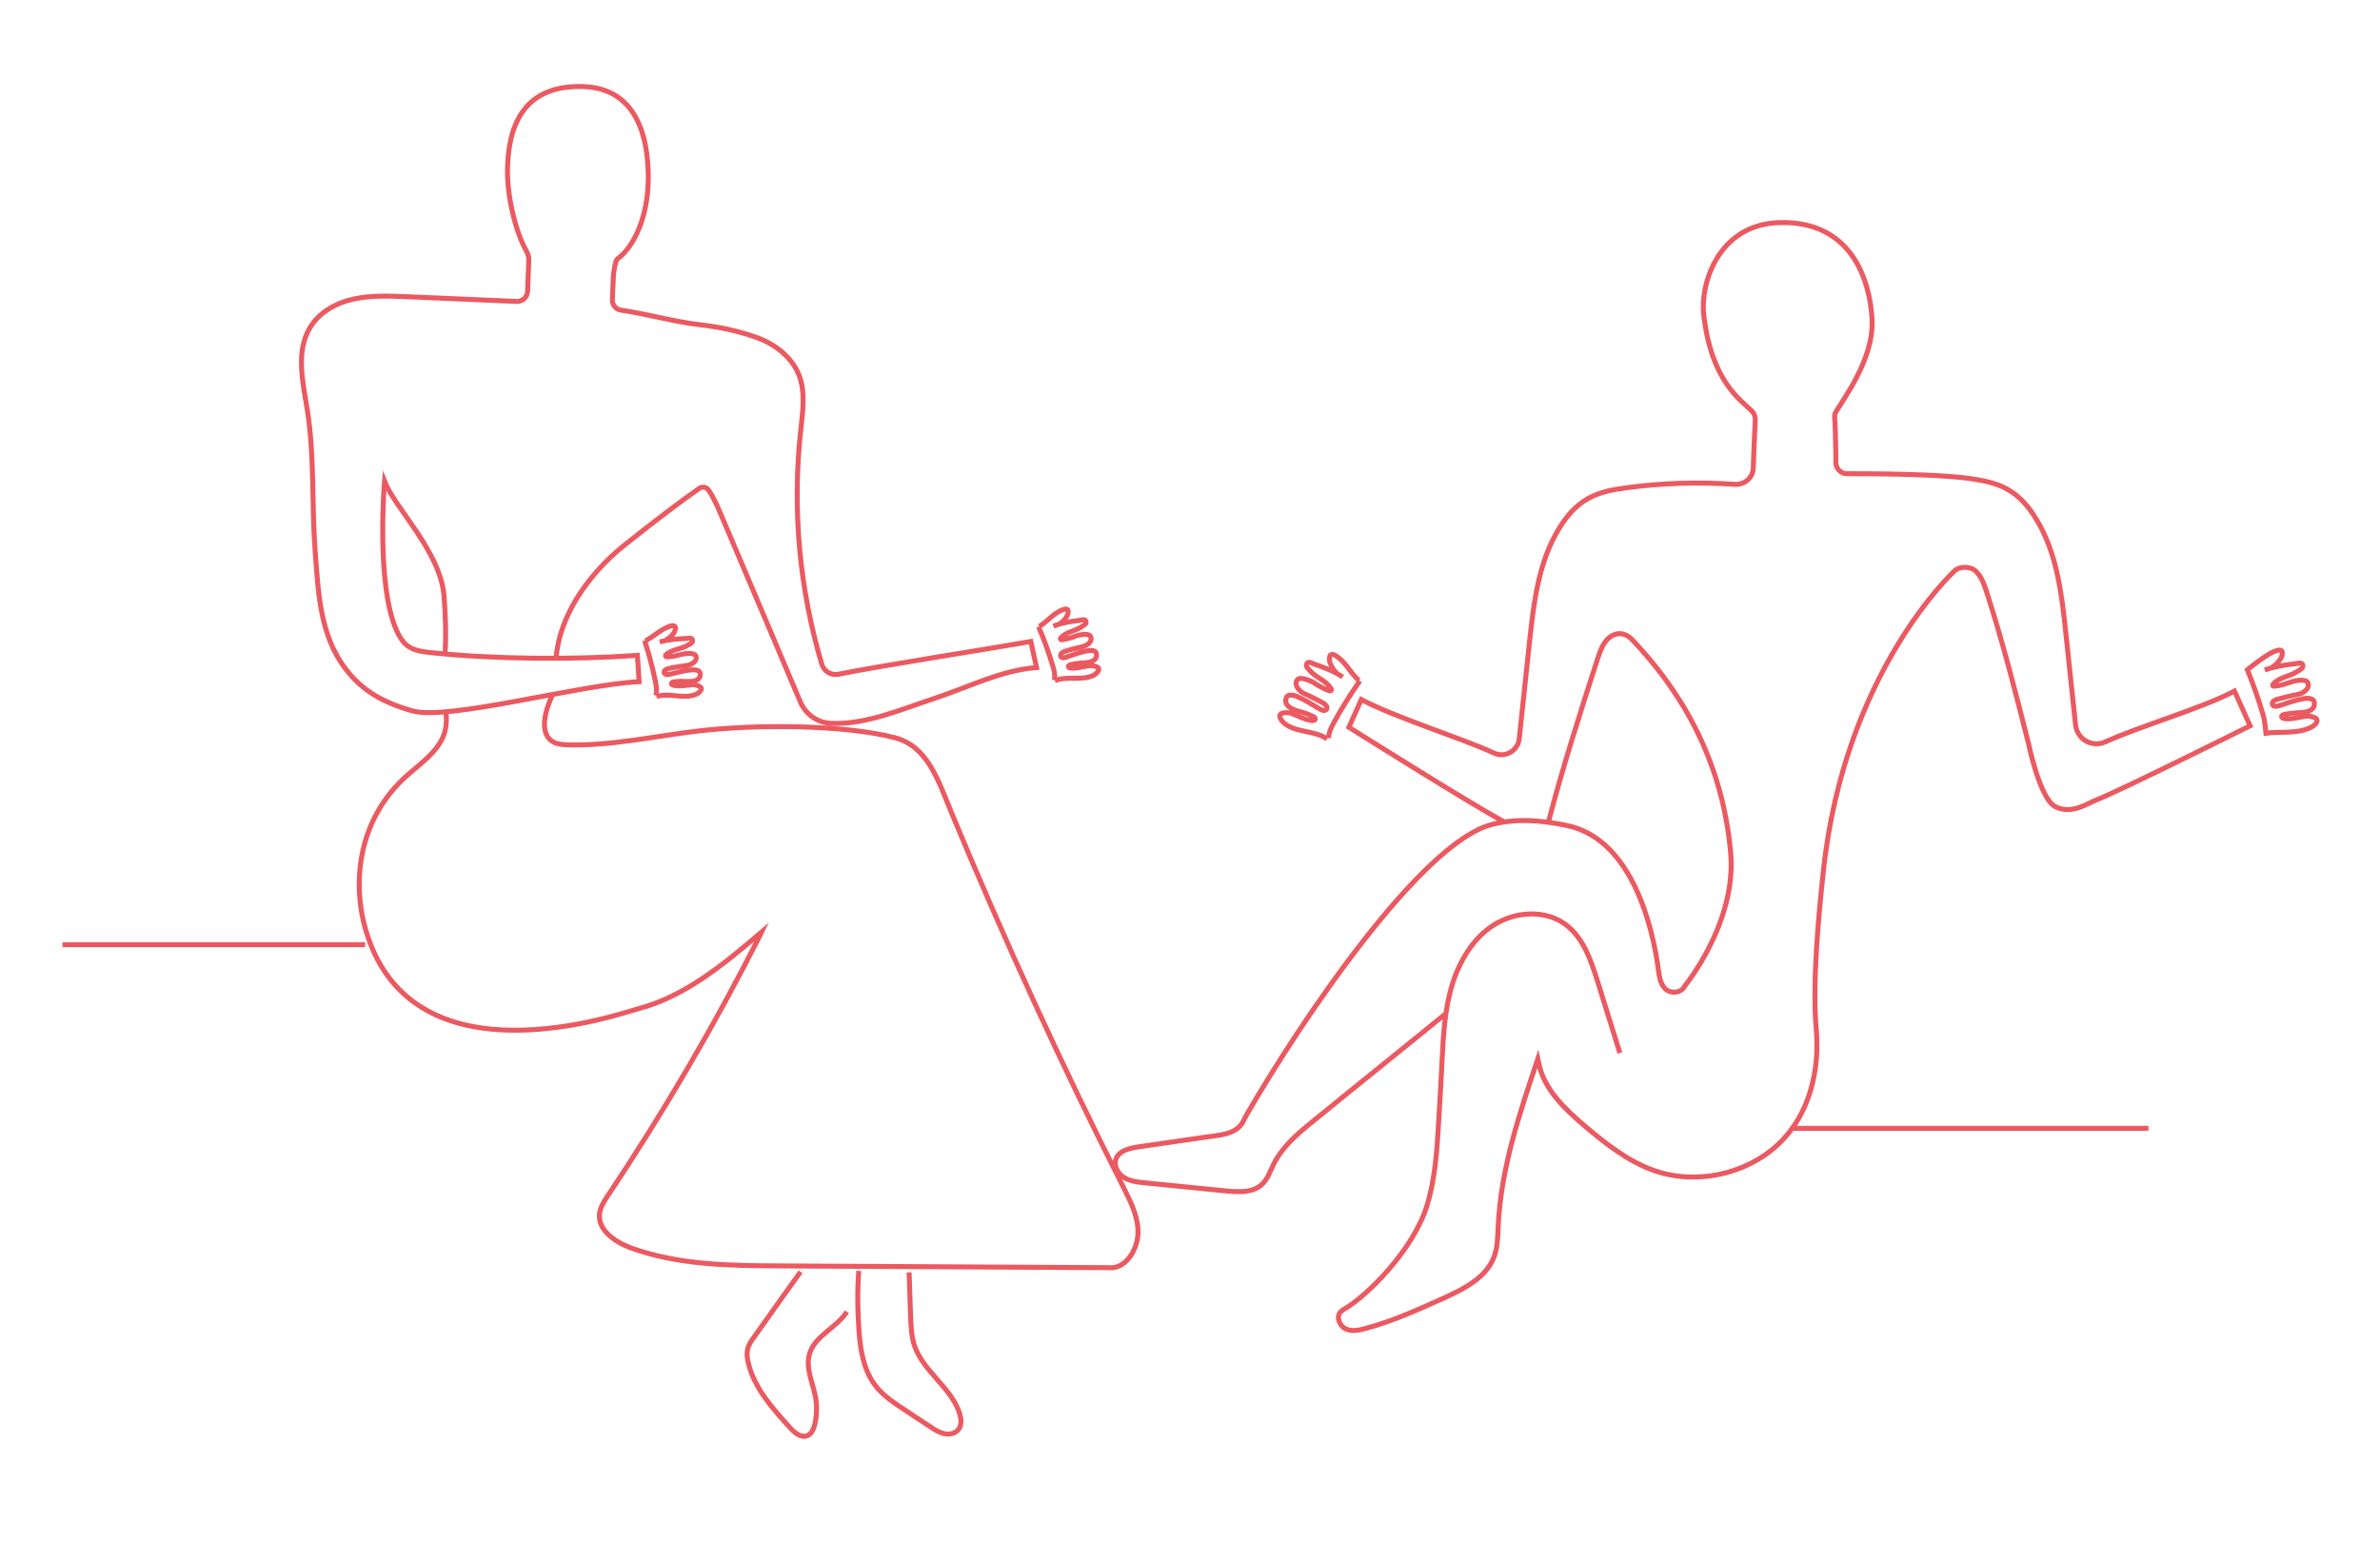 <svg version="1.1" id="Calque_3" class="line-drawing" xmlns="http://www.w3.org/2000/svg" xmlns:xlink="http://www.w3.org/1999/xlink" x="0px" y="0px"
	 viewBox="0 0 960 622" style="enable-background:new 0 0 960 622;" xml:space="preserve">
<style type="text/css">
	.drawing{fill:none;stroke:#EB5961;stroke-width:2;stroke-miterlimit:10;}
</style>
<path class="drawing" d="M583.2,408.9c-14.3,11.7-39,31.5-53.3,43.2c-6.2,5-12.5,10.3-16.1,17.4c-1.5,3-2.5,6.4-5.1,8.6
	c-3.6,3.1-9,2.8-13.7,2.4c-11-1.1-22.1-2.2-33.1-3.3c-2.9-0.3-5.9-0.6-8.4-2.1s-4.3-4.6-3.4-7.4c1.1-3.4,5.4-4.5,8.9-5
	c9-1.3,17.9-2.6,26.9-3.9c6.2-0.9,13.3-1.1,15.8-6.9l1.2-2.3c22.6-39,70.4-109.4,98.6-116.9c9.9-2.7,20.3-1.8,30.4,0.3
	c26.9,5.5,34.9,42.3,37,58c0.4,2.9,0.8,6.1,2.9,8c2.2,2,6.5,1.7,7.9-1.4c0,0,20.8-25.4,18.4-53.4c-3.5-39.7-21.8-67.2-39.7-86.1
	c-3.4-3.5-7-2.8-9.4-0.8c-2.4,2.1-3.5,5.2-4.5,8.2c-6.7,20.7-14.5,45.1-19.9,66.1 M653.4,424.8c-3-9.6-6-19.2-9-28.9
	c-2.7-8.6-5.8-17.7-13-23c-8.2-6-20-5.2-28.6,0.1s-14.1,14.7-17.1,24.4c-2.9,9.7-3.5,19.9-4,30c-0.4,7.8-0.8,15.6-1.3,23.4
	c-0.7,12-1.3,24.1-4.8,35.5c-5.4,17.9-24.5,36.9-33.7,42L541,529c-2.2,1.8-0.9,5.7,1.6,7s5.6,0.7,8.3-0.1
	c10.9-2.9,21.2-7.6,31.4-12.2c8.2-3.7,17.3-8.3,20.4-16.8c1.4-3.8,1.4-7.9,1.6-11.9c1-23.3,8.6-45.8,16-67.8l0.4,1.8
	c2.1,10.5,10.5,18.4,18.6,25.3c8.5,7.2,17.5,14.3,28.1,18c16.9,5.8,36.9,1.5,49.9-10.7c12.4-11.6,16.8-29.5,15.3-46.4
	c-1.7-19,1.1-47.1,2.8-63.1c8.4-81,52.9-121.7,52.9-121.7c1.6-1.8,6-2.2,8.4-0.2c2.4,2.1,3.5,5.2,4.5,8.2
	c6.7,20.7,11.8,40.9,17.1,61.9c0,0,4.5,21.9,10.7,25.1c6.6,3.4,13.2-1.4,16.6-2.7c9.2-3.5,62-29.9,62-29.9l-6.3-14
	c-13.2,7-38.4,14.2-52.1,20.5c-5.3,2.4-11.3-1-12-6.8l-3.9-36.9c-1.7-16-3.6-32.7-12.1-46.4c-2.9-4.8-6.7-9.2-11.6-11.9
	c-4.7-2.6-10-3.5-15.3-4.3c-13.2-1.8-38.7-1.9-49.3-1.9c-2.6,0-4.6-2.2-4.5-4.8c0.1-1.7-0.3-15.3-0.3-15.3s-0.4-3.4,0-4.2
	c2.6-5,15.9-21.7,14.9-38.2c-0.9-15.8-8.4-39.7-37.5-38.8c-24.5,0.8-31.8,24.6-30.4,37.1c3.1,27.2,15.2,34.6,19.4,38.9
	c1,1,1.5,2.4,1.4,3.8c-0.3,6-0.6,12.9-0.8,19.2c-0.1,3.9-3.5,6.8-7.3,6.6c-14.7-1-29.4-0.6-44,1.4c-5.3,0.7-10.7,1.7-15.3,4.3
	c-4.9,2.7-8.7,7.1-11.6,11.9c-8.5,13.7-10.4,30.4-12.1,46.4l-4.1,38.6c-0.5,4.9-5.7,7.9-10.2,5.8c-13.4-6.2-39.8-14.3-53.5-21.6
	l-5,11.2c0,0,49.4,31.1,62.2,37.9 M916.4,269.1c1.2-0.4,2.1-1.5,2.9-2.5c0.4-0.5,0.8-1,1-1.6s0.5-1.9,0.1-2.4
	c-0.7-0.8-2.5,0-3.5,0.4c-3.7,1.7-10.4,7.2-10.4,7.2c2.4,6,4.6,12.1,6.4,18.4c0.7,2.3,1.1,7.2,1.1,7.2c4.8-0.8,13.1,0.5,18.6-2.6
	c0.3-0.1,2.3-1.6,2-2.7c-0.2-1.1-2.6-1.5-2.6-1.5c-2.1-0.6-7.1,1.5-10.6,0.9c-0.5-0.1-1-0.3-1.1-0.8c0-0.5,0.6-0.8,1.1-0.9
	c1.6-0.3,3.1-0.5,4.7-0.6c1.2-0.1,2.4-0.1,3.6-0.3s4.5-1,3.7-4.3c-0.4-1.5-3.2-1.3-3.9-1.2c-3.5,0.6-6.8,1.8-10.2,2.9
	c-0.5,0.2-2.3,0.6-2.7-0.5c-0.4-1.3,1.4-2,2-2.1c2.4-0.7,4.9-1.3,7.4-1.8c0.9-0.2,1.7-0.3,2.5-0.7s3.1-1.8,2.5-3.9
	c-0.5-1.9-4.3-1.2-5.3-1s-2,0.6-3,0.9c-1.6,0.6-3.3,1-5.1,1.2c-0.4,0.1-0.9,0-0.9-0.3c0-0.2,0.1-0.4,0.3-0.6c2.5-2.8,6.8-3,9.8-5.1
	c0.8-0.6,2.6-1.2,2-2.7c-0.4-1.1-2.3-0.4-3.1-0.3c-4.1,0.4-8.3,1.1-12.2,2.5 M541.6,273.1c-3.5-2.3-7.4-3.8-11.3-5.1
	c-0.8-0.3-2.4-1.4-3.1-0.4c-0.9,1.3,0.7,2.3,1.3,3.1c2.5,2.8,6.6,3.9,8.4,7.2c0.1,0.2,0.2,0.4,0.1,0.6c-0.2,0.3-0.7,0.3-1,0.1
	c-1.6-0.6-3.2-1.4-4.7-2.3c-0.9-0.6-1.8-1.2-2.8-1.6s-4.5-1.9-5.4-0.2c-1.1,2,0.9,3.8,1.5,4.4s1.5,0.9,2.3,1.3
	c2.3,1,4.6,2.2,6.8,3.4c0.5,0.3,2.1,1.4,1.4,2.5c-0.6,1.1-2.3,0.2-2.8-0.1c-3-1.8-6-3.7-9.3-5.1c-0.7-0.3-3.3-1.1-4,0.3
	c-1.5,3,1.6,4.5,2.7,5c1.1,0.5,2.3,0.8,3.4,1.1c1.5,0.4,3,1,4.5,1.7c0.5,0.2,1.1,0.7,0.9,1.2c-0.1,0.4-0.7,0.5-1.2,0.5
	c-3.5-0.2-7.9-3.3-10.1-3.2c0,0-2.4-0.1-2.9,0.9s1.1,2.9,1.4,3.1c4.7,4.2,12.4,3,17.6,6.6 M548.1,274.5c-3.1-2.7-4.9-6.6-8.1-9.1
	c-0.9-0.7-2.4-1.9-3.3-1.2c-0.5,0.4-0.5,1.7-0.4,2.3c0,0.6,0.3,1.2,0.6,1.8c0.5,1.2,1.2,2.4,2.3,3.1 M548.5,274.7
	c-3.7,5.3-7.2,10.8-10.3,16.5c-1.1,2.1-2.3,4.2-2.3,6.6 M147.3,381.1c-40.7,0-81.4,0-122.1,0 M866.6,455.2c-47.7,0-95.4,0-143.1,0
	 M424.9,252.6c3.3-1.3,6.9-1.9,10.4-2.3c0.7-0.1,2.3-0.7,2.7,0.2c0.5,1.3-1,1.8-1.7,2.3c-2.6,1.9-6.3,2.1-8.4,4.5
	c-0.1,0.1-0.2,0.3-0.2,0.5c0.1,0.3,0.5,0.3,0.8,0.3c1.5-0.3,2.9-0.6,4.3-1.1c0.9-0.3,1.7-0.7,2.6-0.8c0.9-0.2,4.1-0.8,4.6,0.8
	c0.6,1.9-1.4,3.1-2.1,3.4c-0.7,0.4-1.4,0.5-2.1,0.7c-2.1,0.5-4.3,1-6.3,1.7c-0.4,0.1-2,0.8-1.7,1.9c0.4,1,1.9,0.6,2.3,0.4
	c2.9-1,5.7-2.1,8.7-2.6c0.6-0.1,3-0.4,3.4,1c0.7,2.8-2.1,3.5-3.1,3.7s-2.1,0.2-3.1,0.3c-1.4,0.1-2.7,0.3-4.1,0.6
	c-0.5,0.1-1,0.4-1,0.8c0,0.4,0.5,0.6,0.9,0.6c3,0.4,7.2-1.4,9.1-0.9c0,0,2.1,0.3,2.3,1.2c0.2,1-1.5,2.2-1.7,2.4
	c-4.7,2.7-11,0.3-16,2.4 M427.3,251.6c1.1-0.4,1.8-1.3,2.5-2.2c0.3-0.4,0.7-0.9,0.8-1.4c0.2-0.5,0.4-1.6,0.1-2c-0.6-0.7-2.1,0-3,0.4
	c-3.2,1.5-5.4,4.5-8.5,6.3 M425.3,274.4c0.4-2-0.1-4-0.7-5.9c-1.6-5.3-3.5-10.6-5.7-15.7 M264.8,281c5.2-1.7,11.2,1.3,16.2-1
	c0.2-0.1,2-1.2,1.9-2.2c-0.1-0.9-2.1-1.4-2.1-1.4c-1.8-0.6-6.1,0.8-9.1,0.1c-0.4-0.1-0.9-0.3-0.9-0.7c0-0.5,0.6-0.7,1-0.7
	c1.4-0.2,2.7-0.3,4.1-0.2c1,0,2.1,0.1,3.1,0s3.9-0.6,3.4-3.4c-0.2-1.3-2.6-1.3-3.3-1.3c-3,0.3-6,1.1-8.9,1.8c-0.4,0.1-2,0.4-2.3-0.6
	c-0.3-1.1,1.4-1.6,1.8-1.7c2.1-0.5,4.3-0.8,6.5-1.1c0.7-0.1,1.5-0.2,2.2-0.5s2.8-1.3,2.4-3.2c-0.3-1.6-3.6-1.3-4.5-1.2
	s-1.8,0.4-2.7,0.6c-1.4,0.4-2.9,0.6-4.4,0.7c-0.3,0-0.7,0-0.8-0.4c0-0.2,0.1-0.4,0.3-0.5c2.3-2.2,6-2.1,8.7-3.8
	c0.7-0.4,2.3-0.9,1.9-2.2c-0.3-1-2-0.5-2.6-0.5c-3.6,0.1-7.2,0.4-10.6,1.4 M268.5,258.1c1.1-0.3,1.9-1.1,2.7-2
	c0.4-0.4,0.7-0.8,0.9-1.3s0.6-1.6,0.2-2c-0.6-0.8-2.1-0.2-3,0.2c-3.3,1.3-5.8,4-9,5.5 M264.5,280.6c0.6-1.9,0.2-4-0.2-6
	c-1.1-5.5-2.6-10.9-4.3-16.2 M179.9,287.3c0.5,5.6-0.1,10.1-4.9,15.7c-3.3,3.8-7.4,6.8-11.2,10.2c-19.3,17.4-22.2,43-15.9,63.2
	c19.2,61.9,102.2,32.5,109.4,30.6c19.1-5,34.9-18.2,49.9-31l-0.7,1.5c-18.3,36.1-38.8,71.2-61.3,104.8c-1.5,2.3-3.1,4.7-3.4,7.5
	c-0.6,6.6,6.4,11.3,12.6,13.6c19.2,7,40.1,7.2,60.5,7.3c43.4,0.2,86.8,0.5,130.2,0.7h2.2c6.5,0.7,11.3-6.8,11.7-13.3
	c0.4-6.5-2.6-12.6-5.5-18.4C428.3,429.8,405,379,383.6,327.4c-5.2-12.7-9.5-26.4-22.7-29.8c-19.6-5.1-55-5.7-80.9-2.5
	c-16.9,2.1-33.7,5.8-50.8,5.4c-2.2-0.1-4.6-0.2-6.4-1.4c-5.6-3.5-2.7-13.3,0.3-19.2 M322.9,513.1c-6.3,8.8-12.6,17.6-18.8,26.4
	c-1,1.4-2.1,2.9-2.5,4.6c-0.5,2-0.2,4.1,0.3,6c2.5,10.1,9.8,18.2,16.8,25.9c1.8,2,4.4,4.2,6.9,3.2c1.8-0.7,2.6-2.8,3.1-4.7
	c0.8-3.6,0.9-7.4,0.2-11.1c-1.1-5.7-4-11.5-2.4-17.1c2.1-7.4,10.9-10.6,15.1-17.1 M346.4,512.7c-0.6,8.2-0.5,16.4,0.1,24.5
	c0.6,7.7,1.9,15.8,6.7,21.9c3,3.9,7.2,6.7,11.3,9.4c3.6,2.4,7.2,4.8,10.8,7.1c1.7,1.2,3.5,2.3,5.6,2.8c2,0.4,4.4,0,5.7-1.7
	c1.4-1.8,1.1-4.3,0.5-6.4c-3.3-10.5-14.6-16.9-18.2-27.3c-1.3-3.8-1.4-7.9-1.6-11.9c-0.2-5.9-0.4-11.9-0.6-17.8 M224.3,265.7
	c1.1-16.4,12.3-33.6,27.6-45.8c12.9-10.3,24.1-18.7,30.2-22.9c1.2-0.8,2.8-0.5,3.6,0.6c2.2,3.1,3.7,6.7,5.2,10.2
	c9,21.1,25.2,59.5,31.9,75.3c2.1,5,6.8,8.4,12.2,8.7c13.8,0.7,27.9-5.4,41.5-9.9c13.8-4.5,27.2-11.5,41.6-12.6l-2.3-10.5
	c-14.6,2.6-62,10-77.6,13.2c-2.9,0.6-5.8-1.1-6.7-4c-9.1-30.5-12-62.9-8.5-94.5c0.8-7.5,2-15.4-0.8-22.4c-3-7.3-9.9-12.5-17.4-15.1
	s-14.7-4.1-22.6-5c-10.3-1.2-21.5-4.4-31.8-5.9c-2-0.3-3.4-2-3.4-4.1l0.4-9.5c0.1-1.3,0.7-6.3,1.7-7.1c6.2-4.5,12.5-16.3,12.4-33.4
	c-0.4-34.7-20.3-36.1-27.8-36.1c-23.5,0-28.8,17.1-29,34c-0.1,10.7,3.4,25,7.7,32.5c0.6,1.1,0.9,2.3,0.9,3.5l-0.5,12.7
	c-0.1,2.3-2.1,4.1-4.4,4l-44.2-1.9c-7.1-0.3-14.4-0.6-21.4,0.9s-13.8,5.2-17.6,11.3c-6.1,9.8-3,22.4-1.2,33.8
	c2.9,18.6,1.7,37.5,3.1,56.3c1.4,18.7,2,36.3,14.4,50.4c5.5,6.3,12.8,11,24.9,14.4c14.4,4,67.2-10.6,91.4-11.8l-0.7-10.6
	c-25.9,1.8-57.4,1.6-83.3-1.1c-3.6-0.4-7.5-0.9-10.2-3.4c-1.6-1.5-2.7-3.5-3.6-5.5c-8.4-18.5-4.9-60.2-4.9-60.2
	c4.2,10.8,22.5,28.2,24,46.2c0.6,7.6,0.9,15.8,0.4,23.5"/>
</svg>
